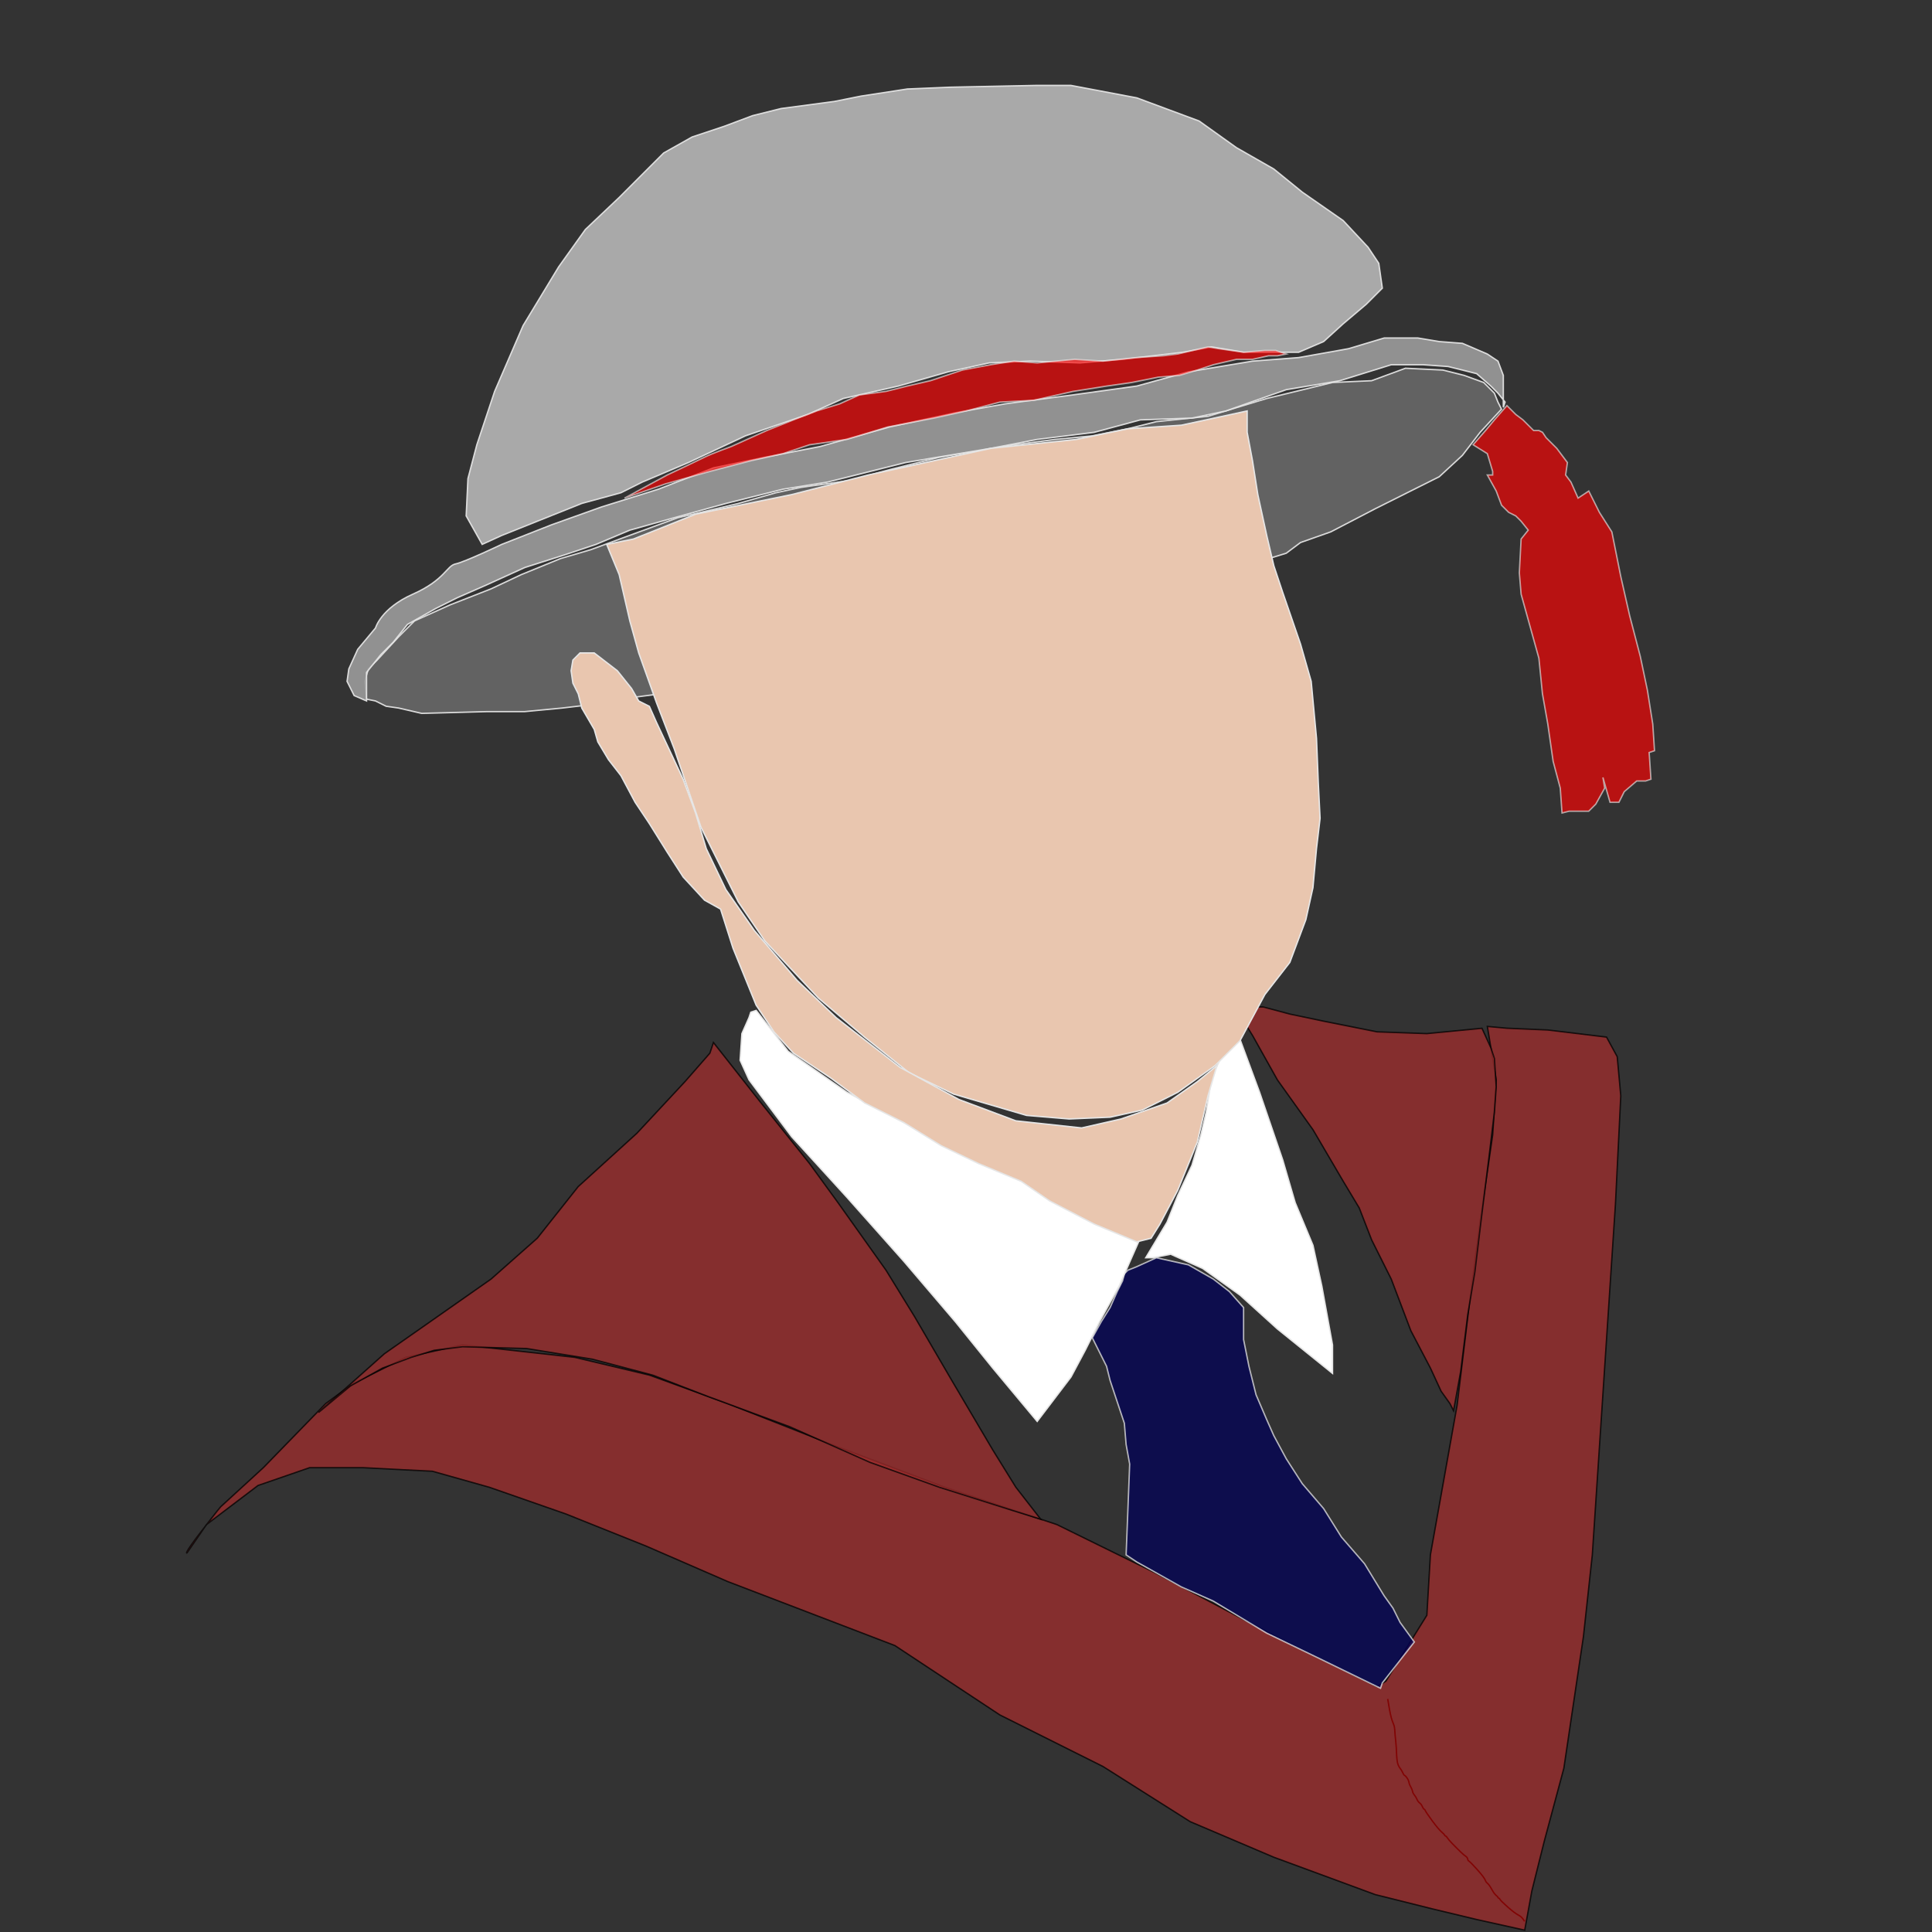 <?xml version="1.0" encoding="UTF-8" standalone="no"?>
<!-- Created with Inkscape (http://www.inkscape.org/) -->

<svg
   width="90mm"
   height="90mm"
   viewBox="0 0 90 90"
   version="1.1"
   id="svg5"
   inkscape:version="1.2.2 (732a01da63, 2022-12-09)"
   sodipodi:docname="graduation-outline.svg"
   xml:space="preserve"
   inkscape:export-filename="graduation-outline.png"
   inkscape:export-xdpi="96"
   inkscape:export-ydpi="96"
   xmlns:inkscape="http://www.inkscape.org/namespaces/inkscape"
   xmlns:sodipodi="http://sodipodi.sourceforge.net/DTD/sodipodi-0.dtd"
   xmlns="http://www.w3.org/2000/svg"
   xmlns:svg="http://www.w3.org/2000/svg"
   xmlns:rdf="http://www.w3.org/1999/02/22-rdf-syntax-ns#"
   xmlns:cc="http://creativecommons.org/ns#"
   xmlns:dc="http://purl.org/dc/elements/1.1/"><rect x="0" y="0" width="90" height="90" fill="#333333" stroke="none"/><title
     id="title2503">Graduation Fancy Dress</title><sodipodi:namedview
     id="namedview7"
     pagecolor="#ffffff"
     bordercolor="#000000"
     borderopacity="0.25"
     inkscape:showpageshadow="2"
     inkscape:pageopacity="0.0"
     inkscape:pagecheckerboard="0"
     inkscape:deskcolor="#d1d1d1"
     inkscape:document-units="mm"
     showgrid="false"
     inkscape:zoom="3.1926389"
     inkscape:cx="62.957323"
     inkscape:cy="170.07874"
     inkscape:window-width="3611"
     inkscape:window-height="1289"
     inkscape:window-x="2049"
     inkscape:window-y="541"
     inkscape:window-maximized="0"
     inkscape:current-layer="layer2" /><defs
     id="defs2"><inkscape:path-effect
       effect="bspline"
       id="path-effect3510"
       is_visible="true"
       lpeversion="1"
       weight="33.333"
       steps="2"
       helper_size="0"
       apply_no_weight="true"
       apply_with_weight="true"
       only_selected="false" /></defs><g
     inkscape:groupmode="layer"
     id="layer2"
     inkscape:label="Outline"
     style="display:inline"><g
       id="g5307"
       transform="translate(1.992)"><path
         style="opacity:0.92;fill:#666666;stroke:#e6e6e6;stroke-width:0.065;stroke-dasharray:none"
         d="m 27.514,32.486 -1.906,0.331 -1.409,0.166 -1.74,0.166 h -1.74 l -3.066,0.083 -1.077,-0.249 -0.58,-0.083 L 15.497,32.652 15.083,32.569 15,31.74 l 0.166,-0.58 0.414,-0.414 0.994,-1.077 0.746,-0.746 1.657,-0.746 1.906,-0.746 1.409,-0.663 1.823,-0.746 1.409,-0.414 1.575,-0.58 2.486,-0.912 2.818,-0.663 1.74,-0.497 1.16,-0.249 2.32,-0.331 1.823,-0.497 2.32,-0.58 1.409,-0.249 2.072,-0.331 1.906,-0.249 1.74,-0.166 1.657,-0.331 1.326,-0.331 2.403,-0.249 2.735,-0.829 3.066,-0.746 1.823,-0.083 1.575,-0.58 1.74,0.083 0.994,0.249 0.912,0.331 0.497,0.497 0.166,0.414 0.166,0.331 -0.994,1.077 -0.829,1.077 -1.077,0.994 -1.326,0.663 -1.657,0.829 -2.072,1.077 -1.409,0.497 -0.663,0.497 -5.387,1.657 -7.376,1.906 -3.978,1.077 -6.133,1.077 z"
         id="path4713" /><path
         style="opacity:0.75;fill:#a02c2c;stroke:#000000;stroke-width:0.065;stroke-dasharray:none"
         d="m 6.713,72.348 0.912,-1.326 2.403,-1.823 2.403,-0.829 h 2.486 l 3.232,0.166 2.652,0.746 3.564,1.243 3.729,1.492 3.812,1.657 7.79,2.983 4.89,3.232 4.807,2.403 4.061,2.569 3.895,1.657 4.724,1.74 2.652,0.663 2.072,0.497 2.238,0.497 0.331,-1.823 0.58,-2.32 0.912,-3.398 0.912,-6.133 0.414,-3.812 1.077,-16.326 0.249,-5.055 -0.166,-1.823 -0.497,-0.912 -2.735,-0.331 -1.906,-0.083 -0.912,-0.083 0.414,2.486 -0.166,2.569 -0.58,3.978 -0.497,3.812 -0.58,4.807 -1.243,6.961 -0.166,2.818 -1.906,3.066 -0.414,0.249 -4.392,-2.155 -5.967,-3.149 -4.558,-2.238 -5.221,-1.74 -5.055,-1.906 -5.055,-1.989 -3.646,-1.326 -3.481,-0.829 -5.221,-0.58 -2.652,0.58 -2.486,1.243 -1.243,0.912 -2.901,2.983 -1.989,1.823 c 0,0 -0.083,0.083 -0.912,1.16 -0.829,1.077 -0.663,0.994 -0.663,0.994 z"
         id="path3112"
         sodipodi:nodetypes="ccccccccccccccccccccccccccccccccccccccccccccccccccccccscc" /><path
         style="opacity:0.75;fill:#a02c2c;stroke:#000000;stroke-width:0.065;stroke-dasharray:none"
         d="m 12.845,65.801 3.066,-2.735 4.972,-3.481 2.155,-1.906 1.906,-2.403 2.735,-2.486 2.238,-2.403 1.16,-1.326 0.166,-0.497 2.155,2.735 2.32,2.901 1.326,1.823 2.238,3.149 1.326,2.155 1.74,2.983 1.906,3.232 1.077,1.74 1.16,1.492 -1.326,-0.414 -3.398,-1.077 -3.232,-1.16 -3.729,-1.657 -3.812,-1.409 -2.569,-0.994 -2.818,-0.746 -3.066,-0.497 -2.983,-0.083 -1.326,0.166 -1.077,0.331 -1.326,0.497 -1.492,0.829 z"
         id="path3330" /><path
         style="opacity:0.75;fill:#a02c2c;stroke:#000000;stroke-width:0.065;stroke-dasharray:none"
         d="m 67.044,47.901 -2.569,0.249 -2.32,-0.083 -2.486,-0.497 -1.575,-0.331 -1.243,-0.331 h -0.994 -0.331 l 0.829,1.326 1.16,2.072 1.657,2.32 1.409,2.403 0.746,1.243 0.58,1.492 0.912,1.823 0.912,2.403 0.912,1.74 0.497,1.077 0.414,0.58 0.166,0.331 0.331,-1.823 0.331,-2.652 0.331,-1.989 0.331,-2.735 0.331,-2.652 0.249,-2.072 0.083,-1.16 -0.083,-1.326 -0.166,-0.497 z"
         id="path3332" /><path
         style="opacity:0.92;fill:none;stroke:#800000;stroke-width:0.065;stroke-dasharray:none"
         d="m 62.652,79.144 c 0.056,0.334 0.111,0.666 0.167,0.873 0.056,0.207 0.111,0.29 0.138,0.4 0.027,0.11 0.027,0.248 0.041,0.414 0.014,0.166 0.042,0.359 0.055,0.594 0.014,0.235 0.014,0.511 0.056,0.69 0.043,0.18 0.126,0.262 0.18,0.346 0.054,0.083 0.082,0.166 0.11,0.206 0.028,0.04 0.056,0.04 0.097,0.083 0.041,0.043 0.096,0.126 0.123,0.195 0.027,0.069 0.027,0.124 0.055,0.193 0.029,0.069 0.084,0.152 0.11,0.221 0.027,0.069 0.027,0.124 0.056,0.179 0.029,0.055 0.084,0.11 0.125,0.18 0.041,0.069 0.068,0.152 0.111,0.207 0.042,0.054 0.098,0.082 0.138,0.138 0.04,0.056 0.068,0.139 0.096,0.179 0.028,0.04 0.056,0.04 0.069,0.055 0.012,0.015 0.012,0.043 0.124,0.209 0.112,0.166 0.333,0.47 0.485,0.649 0.152,0.179 0.235,0.234 0.275,0.276 0.04,0.042 0.04,0.069 0.055,0.082 0.015,0.012 0.043,0.012 0.07,0.042 0.027,0.029 0.055,0.084 0.138,0.181 0.083,0.096 0.222,0.235 0.346,0.359 0.124,0.124 0.235,0.235 0.318,0.303 0.083,0.069 0.138,0.096 0.164,0.138 0.026,0.042 0.026,0.097 0.041,0.124 0.015,0.026 0.043,0.026 0.181,0.166 0.138,0.14 0.387,0.416 0.51,0.581 0.123,0.166 0.123,0.221 0.152,0.262 0.029,0.041 0.084,0.069 0.153,0.166 0.068,0.097 0.151,0.263 0.221,0.359 0.07,0.096 0.125,0.124 0.151,0.152 0.026,0.028 0.026,0.056 0.041,0.068 0.015,0.012 0.043,0.012 0.055,0.028 0.012,0.015 0.012,0.043 0.138,0.167 0.126,0.124 0.374,0.345 0.54,0.469 0.166,0.124 0.249,0.151 0.317,0.207 0.068,0.056 0.124,0.139 0.177,0.219"
         id="path3508"
         inkscape:path-effect="#path-effect3510"
         inkscape:original-d="m 62.651933,79.143645 c 0.05789,0.334137 0.113144,0.66563 0.165745,0.994476 0.05789,0.08552 0.113144,0.168391 0.165746,0.248618 0.0026,0.140766 0.0026,0.27889 0,0.414364 0.03027,0.196017 0.0579,0.389387 0.08287,0.580112 0.0026,0.27889 0.0026,0.555131 0,0.828728 0.08552,0.08552 0.168391,0.168392 0.248618,0.248619 0.03027,0.08552 0.0579,0.168391 0.08287,0.248618 0.03027,0.0026 0.0579,0.0026 0.08288,0 0.05789,0.08552 0.113142,0.168394 0.165746,0.248621 0.0026,0.05789 0.0026,0.113141 0,0.165746 0.05789,0.08552 0.113141,0.168391 0.165746,0.248618 0.0026,0.05789 0.0026,0.113144 0,0.165746 0.05789,0.05789 0.113141,0.113143 0.165745,0.165745 0.03027,0.08552 0.05789,0.168392 0.08287,0.248618 0.05789,0.03027 0.113144,0.0579 0.165746,0.08287 0.03027,0.08552 0.05789,0.168392 0.08287,0.248619 0.03027,0.0026 0.05789,0.0026 0.08287,0 0.0026,0.03027 0.0026,0.0579 0,0.08288 0.223642,0.306512 0.444635,0.610381 0.662985,0.911601 0.08552,0.05789 0.168392,0.113144 0.248618,0.165745 0.0026,0.03027 0.0026,0.0579 0,0.08287 0.03027,0.0026 0.05789,0.0026 0.08287,0 0.03027,0.0579 0.05789,0.113144 0.08287,0.165746 0.140766,0.140769 0.278889,0.278889 0.414364,0.414366 0.113144,0.113141 0.223639,0.223639 0.331491,0.331491 0.0579,0.03027 0.113144,0.05789 0.165746,0.08287 0.0026,0.05789 0.0026,0.113144 0,0.165746 0.03027,0.0026 0.0579,0.0026 0.08287,0 0.251266,0.278889 0.499885,0.555133 0.745857,0.828728 0.0026,0.0579 0.0026,0.113144 0,0.165748 0.05789,0.03027 0.113144,0.05789 0.165746,0.08287 0.08552,0.168391 0.168391,0.334137 0.248618,0.497237 0.05789,0.03027 0.113144,0.05789 0.165746,0.08287 0.0026,0.03027 0.0026,0.05789 0,0.08287 0.03027,0.0026 0.0579,0.0026 0.08287,0 0.0026,0.03027 0.0026,0.05789 0,0.08287 0.251264,0.223642 0.499885,0.444635 0.745857,0.662985 0.08552,0.03027 0.168392,0.05789 0.248619,0.08287 0.05789,0.08552 0.113144,0.168391 0.165745,0.248618" /><path
         style="opacity:0.92;fill:#b3b3b3;stroke:#e6e6e6;stroke-width:0.065;stroke-dasharray:none"
         d="m 20.47,25.359 -0.746,-1.326 0.083,-1.74 0.414,-1.575 0.829,-2.486 1.326,-3.066 1.657,-2.735 1.243,-1.74 1.575,-1.492 2.072,-2.072 1.326,-0.746 1.492,-0.497 1.326,-0.497 1.326,-0.331 2.486,-0.331 1.243,-0.249 2.155,-0.331 1.989,-0.083 3.978,-0.083 h 1.657 l 3.066,0.58 2.901,1.077 1.74,1.243 1.74,0.994 1.326,1.077 1.906,1.326 1.16,1.243 0.497,0.746 0.166,1.16 -0.746,0.746 -1.077,0.912 -0.912,0.829 -1.16,0.497 h -1.243 -1.326 l -1.492,-0.249 -1.326,0.249 -2.818,0.331 -1.989,0.166 -2.32,-0.083 -1.906,0.083 -1.906,0.414 -2.32,0.663 -2.569,0.58 -1.657,0.746 -2.901,0.994 -2.652,1.243 -2.155,0.912 -0.994,0.497 -1.823,0.497 -2.072,0.829 -1.657,0.663 z"
         id="path4789" /><path
         style="opacity:0.92;fill:#999999;stroke:#e6e6e6;stroke-width:0.065;stroke-dasharray:none"
         d="m 15.083,32.652 v -1.326 l 0.663,-0.829 0.58,-0.58 0.663,-0.829 1.326,-0.746 0.994,-0.497 1.326,-0.58 1.823,-0.829 1.823,-0.58 1.492,-0.497 1.575,-0.663 2.072,-0.58 2.403,-0.663 2.652,-0.663 2.072,-0.331 3.646,-0.912 3.978,-0.663 2.155,-0.414 2.652,-0.331 2.155,-0.58 2.403,-0.083 1.575,-0.331 2.818,-0.994 2.486,-0.414 2.403,-0.746 h 1.492 l 1.16,0.083 1.326,0.331 0.663,0.58 0.331,0.331 0.331,0.414 -0.083,0.249 V 17.486 L 67.79,16.823 67.293,16.492 66.133,15.994 65.055,15.912 64.061,15.746 H 62.486 l -1.657,0.497 -2.32,0.414 -2.155,0.166 -2.983,0.497 -2.403,0.663 -2.983,0.414 -3.149,0.414 -2.32,0.414 -3.066,0.663 -3.232,0.912 -2.569,0.497 -2.403,0.497 -2.569,0.994 -2.652,0.829 -2.32,0.829 -2.32,0.912 c 0,0 -1.74,0.829 -2.155,0.912 -0.414,0.083 -0.497,0.746 -1.989,1.409 -1.492,0.663 -1.74,1.575 -1.74,1.575 l -0.829,0.994 -0.414,0.912 -0.083,0.58 0.331,0.663 z"
         id="path4657" /><path
         style="opacity:0.75;fill:#000055;stroke:#e6e6e6;stroke-width:0.065;stroke-dasharray:none"
         d="m 51.878,58.591 1.492,0.331 1.16,0.663 0.746,0.58 0.663,0.746 v 1.492 l 0.249,1.243 0.331,1.326 0.497,1.16 0.331,0.746 0.58,1.077 0.746,1.16 0.994,1.16 0.829,1.326 1.077,1.243 0.912,1.492 0.414,0.58 0.331,0.663 0.663,0.912 -1.492,1.906 -0.083,0.249 -3.066,-1.492 -2.238,-1.077 -2.486,-1.492 -1.492,-0.663 -2.072,-1.16 -0.497,-0.331 0.166,-4.227 -0.166,-0.912 -0.083,-0.994 -0.331,-0.994 -0.331,-0.994 -0.166,-0.663 -0.663,-1.326 0.414,-0.746 0.414,-0.663 0.331,-0.746 0.249,-0.497 0.083,-0.331 0.166,-0.166 0.414,-0.166 z"
         id="path3639" /><path
         style="opacity:1;fill:#ffffff;stroke:#e6e6e6;stroke-width:0.065;stroke-dasharray:none"
         d="m 51.05,57.845 -0.912,2.072 -0.912,1.657 -0.663,1.326 -0.663,1.243 -1.575,2.072 -2.072,-2.486 -1.74,-2.155 -2.403,-2.818 -2.652,-2.983 -2.569,-2.818 -1.989,-2.652 -0.414,-0.912 0.083,-1.243 0.331,-0.746 0.083,-0.249 0.249,-0.083 1.492,1.906 2.735,1.906 2.818,1.492 2.652,1.492 2.569,1.077 1.657,1.077 2.238,1.16 z"
         id="path3637"
         sodipodi:nodetypes="ccccccccccccccccccccccccc" /><path
         style="opacity:1;fill:#ffffff;stroke:#e6e6e6;stroke-width:0.065;stroke-dasharray:none"
         d="m 55.276,47.072 1.409,3.812 1.077,3.149 0.58,1.989 0.829,1.989 0.414,1.906 0.497,2.735 V 63.978 l -2.569,-2.072 -1.74,-1.575 -1.74,-1.243 -1.492,-0.663 -0.829,0.166 h -0.331 l 0.497,-0.829 0.497,-0.829 0.497,-1.243 0.663,-1.409 0.414,-1.409 0.249,-1.077 0.249,-1.575 0.497,-1.077 0.166,-1.16 z"
         id="path3527" /><path
         style="display:inline;opacity:0.65;fill:#ff0000;stroke:#e6e6e6;stroke-width:0.065;stroke-dasharray:none"
         d="m 27.099,23.204 1.906,-0.663 2.072,-0.58 1.906,-0.497 1.492,-0.331 1.243,-0.414 1.74,-0.249 1.906,-0.58 2.155,-0.414 1.492,-0.331 1.575,-0.414 1.575,-0.083 1.823,-0.414 1.575,-0.249 1.16,-0.166 1.243,-0.249 0.994,-0.083 0.829,-0.249 0.746,-0.249 1.077,-0.249 h 0.746 l 0.746,-0.166 h 0.414 l 0.414,-0.083 -0.497,-0.166 H 56.934 l -0.994,0.083 -0.58,-0.083 -0.58,-0.083 -0.497,-0.083 -1.409,0.331 -0.663,0.083 -1.243,0.083 -1.575,0.166 -1.326,-0.083 -1.74,0.166 -1.077,-0.083 -1.077,0.166 -1.326,0.249 -1.492,0.497 -1.077,0.249 -0.994,0.249 -1.243,0.166 -0.912,0.414 -1.077,0.331 -1.077,0.414 -1.243,0.497 -1.657,0.746 c 0,0 -0.912,0.331 -1.243,0.497 -0.331,0.166 -1.74,0.829 -1.74,0.829 z"
         id="path5051" /><path
         style="display:inline;opacity:0.65;fill:#ff0000;stroke:#e6e6e6;stroke-width:0.065;stroke-dasharray:none"
         d="m 66.63,20.718 0.663,0.414 0.249,0.829 v 0.166 h -0.249 l 0.414,0.746 0.249,0.663 0.331,0.331 0.331,0.166 0.249,0.249 0.331,0.414 -0.331,0.414 -0.083,1.575 0.083,0.994 0.414,1.492 0.414,1.492 0.166,1.657 0.249,1.409 0.249,1.74 0.331,1.243 0.083,1.16 0.331,-0.083 h 0.912 l 0.331,-0.331 0.414,-0.746 -0.083,-0.497 0.331,1.16 h 0.414 l 0.249,-0.497 0.58,-0.497 h 0.414 l 0.249,-0.083 -0.083,-1.243 0.249,-0.083 L 75,33.729 74.751,32.155 74.42,30.58 l -0.497,-1.906 -0.414,-1.823 -0.414,-2.072 -0.58,-0.912 -0.497,-0.994 -0.497,0.331 -0.331,-0.746 -0.249,-0.331 0.083,-0.58 -0.497,-0.663 -0.497,-0.497 -0.166,-0.249 -0.166,-0.083 h -0.249 l -0.497,-0.497 -0.331,-0.249 -0.166,-0.166 -0.249,-0.249 -0.58,0.663 -0.414,0.497 z"
         id="path5107" /><path
         style="opacity:1;fill:#e9c6af;stroke:#e6e6e6;stroke-width:0.065;stroke-dasharray:none"
         d="m 26.851,26.768 0.497,2.155 0.414,1.492 0.829,2.32 0.829,2.155 1.243,3.646 1.74,3.481 1.243,1.823 2.486,2.652 2.155,1.823 2.072,1.657 2.072,0.994 3.398,0.994 1.989,0.166 1.906,-0.083 1.492,-0.331 1.657,-0.829 1.74,-1.243 1.16,-1.16 1.16,-2.155 1.16,-1.492 0.746,-1.989 0.331,-1.492 0.166,-1.823 0.166,-1.409 -0.083,-1.657 -0.083,-2.072 L 59.088,31.74 58.591,30 57.762,27.597 57.348,26.354 57.017,24.945 56.602,23.039 56.354,21.464 56.105,20.138 v -0.994 l -3.066,0.663 -2.486,0.166 -2.403,0.497 -3.978,0.414 -5.718,1.243 -3.564,0.912 -4.475,0.912 -2.901,1.16 -1.243,0.249 z"
         id="path4845"
         sodipodi:nodetypes="cccccccccccccccccccccccccccccccccccccccccccccc" /><path
         style="opacity:1;fill:#e9c6af;stroke:#e6e6e6;stroke-width:0.065;stroke-dasharray:none"
         d="m 33.232,46.823 -1.077,-2.652 -0.58,-1.823 -0.746,-0.414 -0.994,-1.077 -0.746,-1.16 -0.829,-1.326 -0.663,-0.994 -0.663,-1.243 -0.58,-0.746 -0.497,-0.829 -0.166,-0.58 -0.58,-0.994 -0.166,-0.663 -0.249,-0.497 -0.083,-0.58 0.083,-0.497 0.331,-0.331 h 0.166 0.497 l 1.077,0.829 0.663,0.829 0.331,0.58 0.497,0.249 0.331,0.746 1.243,2.652 0.58,1.575 0.497,1.657 0.912,1.906 1.326,1.906 1.989,2.32 1.823,1.74 2.983,2.32 2.735,1.492 2.652,0.994 3.066,0.331 1.823,-0.414 2.155,-0.746 1.409,-0.994 0.912,-0.746 -0.414,1.409 -0.497,2.155 -0.912,2.238 -0.829,1.575 -0.414,0.663 -0.663,0.166 -1.989,-0.829 -2.072,-1.077 -1.326,-0.912 -1.989,-0.829 L 41.851,53.37 40.111,52.293 38.287,51.381 36.713,50.221 34.972,49.061 34.061,48.066 Z"
         id="path4997"
         sodipodi:nodetypes="ccccccccccccccccccccccccccccccccccccccccccccccccccccccccc" /></g></g></svg>
